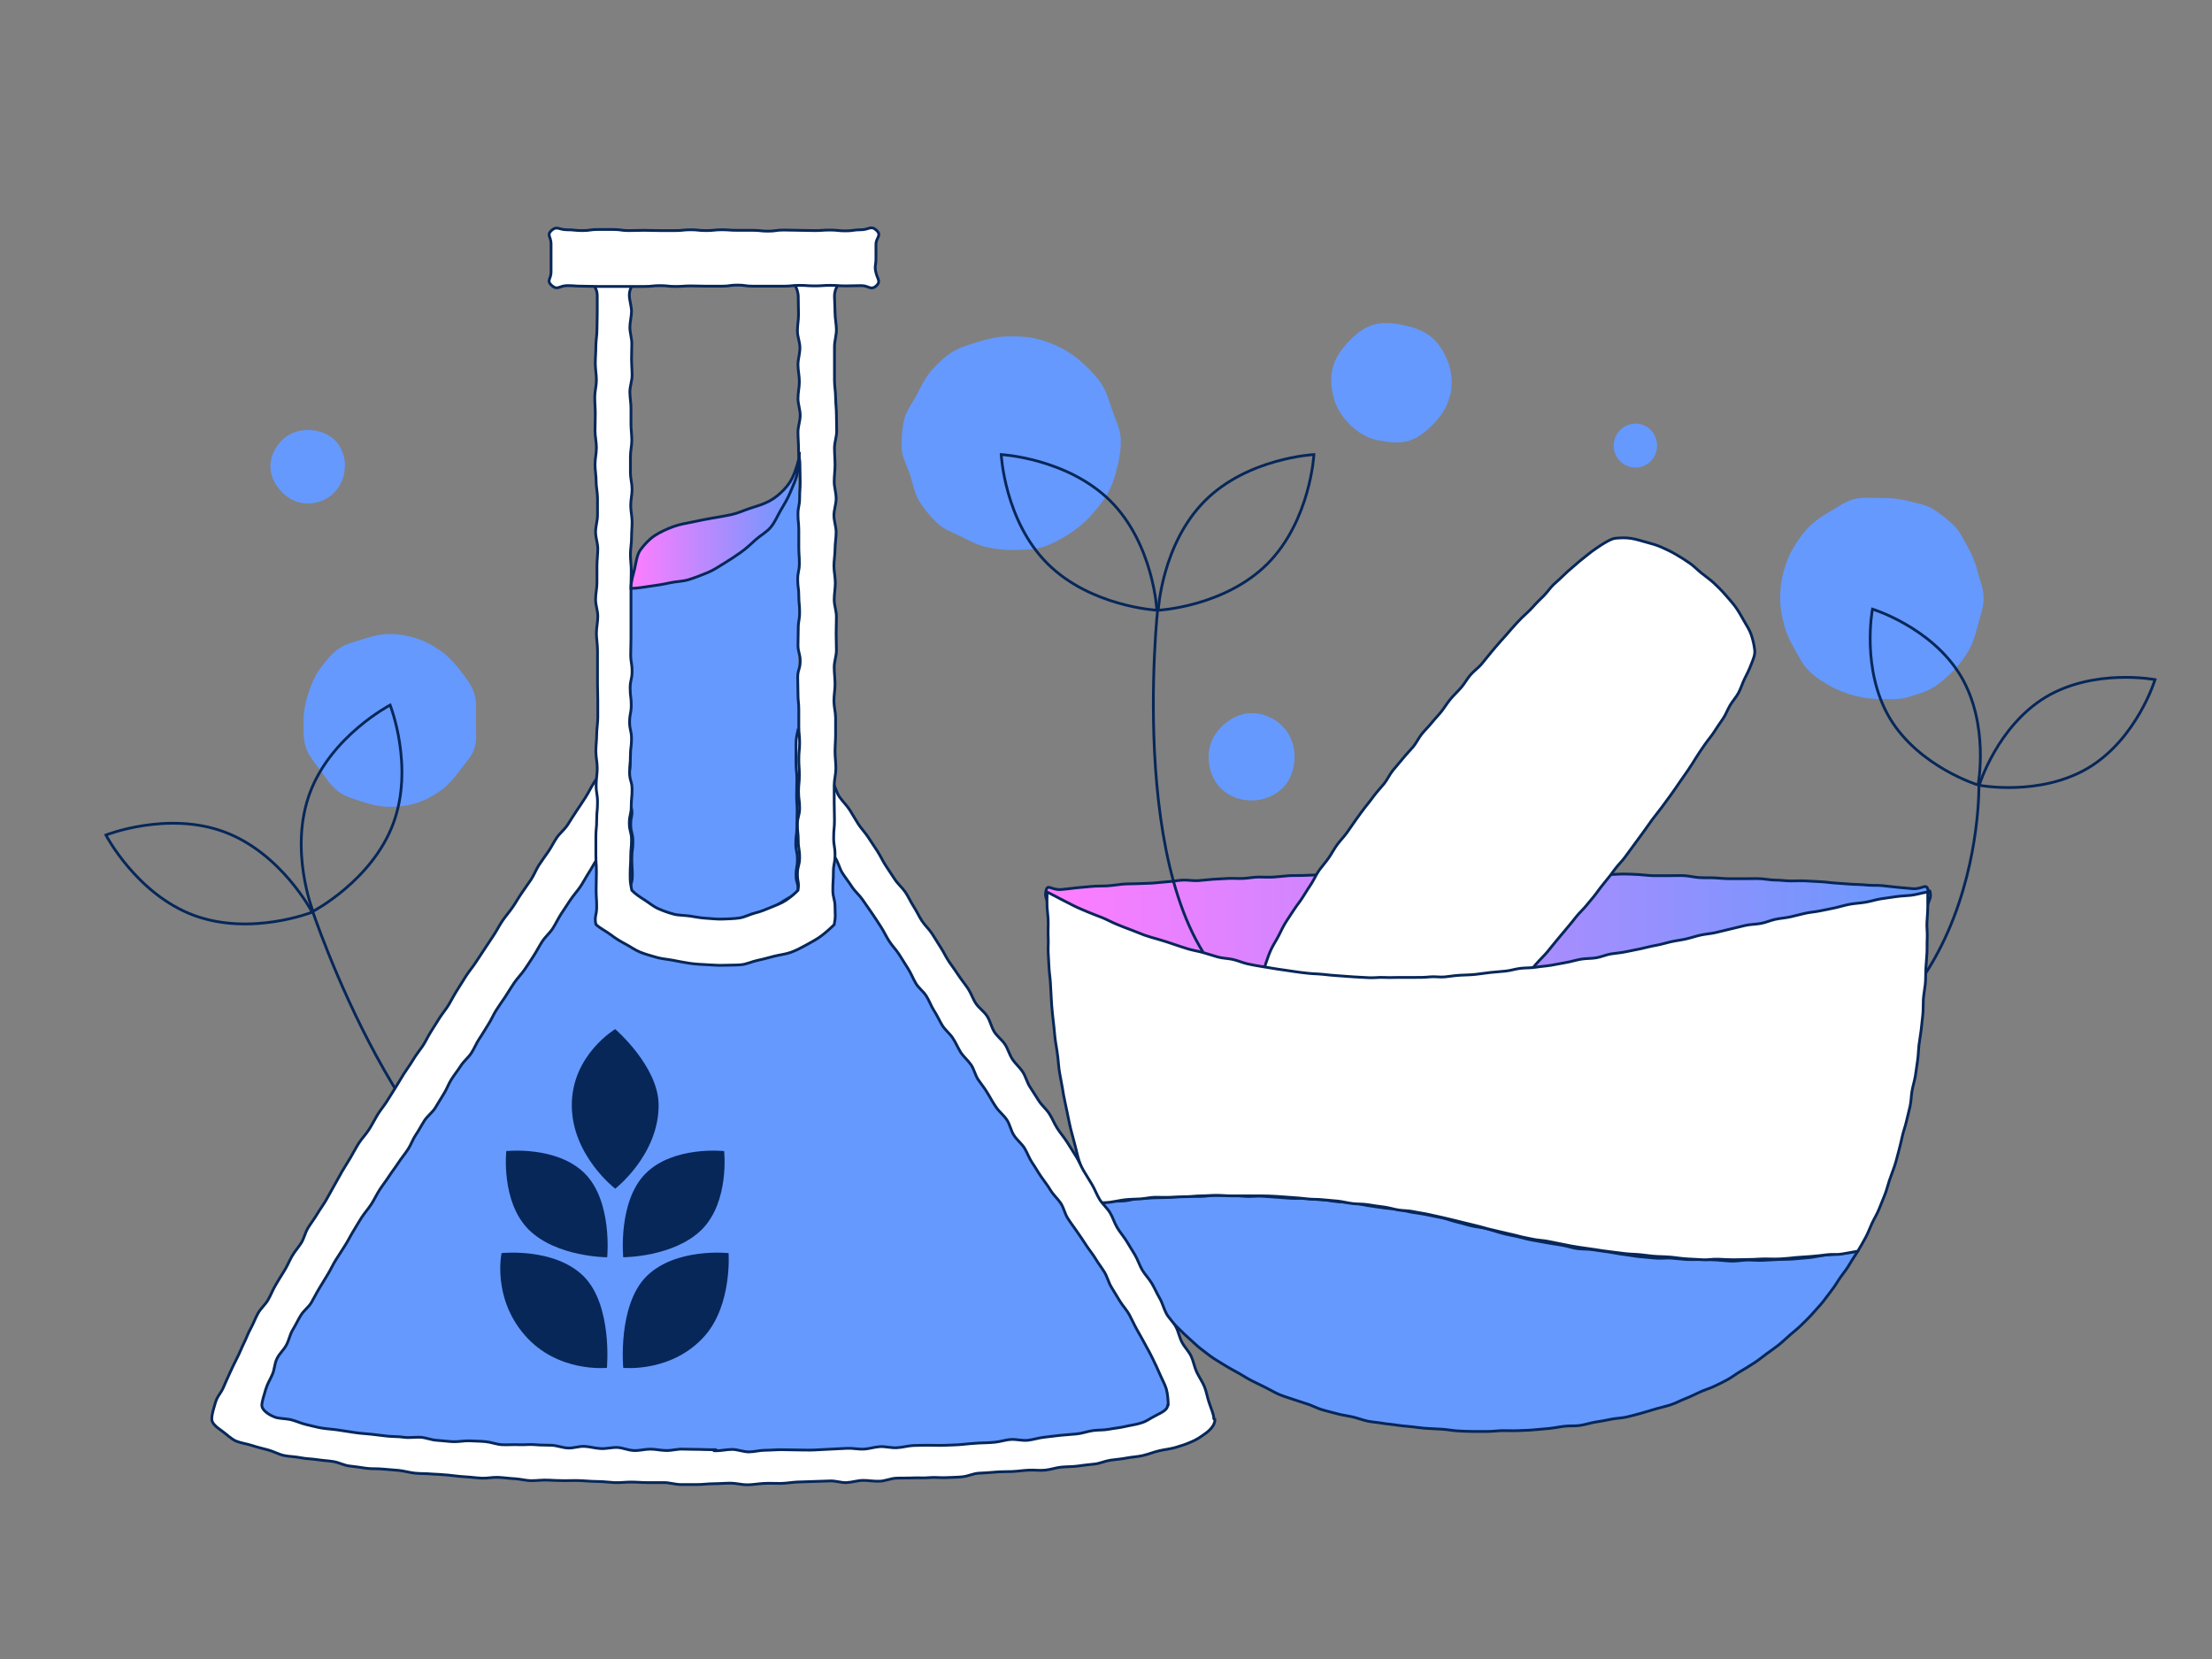 <svg viewBox="0 0 800 600" version="1.1" xmlns:xlink="http://www.w3.org/1999/xlink" xmlns="http://www.w3.org/2000/svg">
  <rect x="0" y="0" width="800" height="600" fill="#808080" stroke="none"/>
  <defs>
    <style>
      .cls-1 {
        fill: #072759;
      }

      .cls-2 {
        fill: url(#linear-gradient-2);
      }

      .cls-3, .cls-4, .cls-5 {
        fill: none;
        stroke: #072759;
      }

      .cls-3, .cls-5 {
        stroke-linejoin: round;
      }

      .cls-6 {
        fill: url(#linear-gradient);
      }

      .cls-7 {
        fill: #fff;
      }

      .cls-4 {
        stroke-miterlimit: 10;
      }

      .cls-8 {
        fill: #6599fd;
      }

      .cls-5 {
        stroke-linecap: round;
      }
    </style>
    <linearGradient gradientUnits="userSpaceOnUse" y2="346.6" x2="697.5" y1="346.6" x1="379" id="linear-gradient">
      <stop stop-color="#ff7dff" offset="0"></stop>
      <stop stop-color="#6599fd" offset="1"></stop>
    </linearGradient>
    <linearGradient xlink:href="#linear-gradient" y2="188.6" x2="288.9" y1="188.6" x1="228.1" id="linear-gradient-2"></linearGradient>
  </defs>
  
  <g>
    <g id="Layer_1">
      <path d="M404.1,168.6c-.7,3.4-1.8,6.8-3.4,9.7s-4,5.7-6.2,8.2-5,4.7-7.8,6.6c-2.9,1.8-5.9,3.5-9.1,4.6s-6.7,1.1-10.1,1.2-6.6-.2-10.1-.9-6.4-2.2-9.3-3.7-6.4-2.6-8.9-4.9-4.7-5-6.6-7.9c-1.8-2.9-2.4-6.3-3.4-9.6s-3-6.3-3.1-9.8.1-6.9.9-10.3,3.1-6.2,4.6-9.1,3-6.1,5.2-8.6,4.7-5,7.6-6.8c2.9-1.8,6.2-2.7,9.5-3.7s6.4-1.8,9.9-1.9,6.7-.1,10.1.6,6.6,1.9,9.6,3.4,5.8,3.5,8.3,5.8,4.9,4.8,6.7,7.6,2.7,6.2,3.8,9.4,2.8,6.4,3,9.8-.3,6.9-1.1,10.3Z" class="cls-8"></path>
      <path d="M524.4,142.9c-.8,3.9-2.9,7.1-5.4,9.8s-5.5,5.4-9.1,6.6-7.4.7-11.2,0-7.1-2.6-9.8-5.1-5-5.6-6.2-9.2c-1.1-3.5-1.7-7.3-.9-11.2.8-3.9,3-7.1,5.5-9.8s5.6-5.4,9.2-6.5,7.4-.7,11.2.1,7.5,2.1,10.3,4.6,4.8,6,6,9.6,1.3,7.4.5,11.3Z" class="cls-8"></path>
      <path d="M468.2,273.8c0,4.3-1.5,8.4-4.3,11.2s-6.9,4.5-11.2,4.5-8.5-1.6-11.3-4.5-4.3-7-4.3-11.3,1.8-8.1,4.7-10.9,6.6-4.9,10.9-4.9,8.3,1.9,11.1,4.7,4.4,6.8,4.4,11.1Z" class="cls-8"></path>
      <path d="M599.3,161.2c0,4.3-3.4,7.9-7.8,7.9s-7.9-3.6-7.9-7.9,3.5-8,7.9-8,7.8,3.6,7.8,8Z" class="cls-8"></path>
      <path d="M717.4,216.4c0,3.3-1.2,6.4-2,9.4s-1.6,6.3-3.2,9.1-3.5,5.5-5.8,7.7-4.7,4.6-7.5,6.2-6,2.5-9.1,3.4-6.3.6-9.6.6-6.4-.4-9.4-1.2-6.1-1.9-8.9-3.5-5.5-3.3-7.8-5.6-3.6-5.2-5.2-8-2.9-5.5-3.7-8.7-1.4-6.1-1.4-9.4.4-6.4,1.2-9.5,2-6.1,3.6-8.8,3.5-5.4,5.7-7.6c2.3-2.3,4.9-4,7.7-5.6s5.4-3.6,8.6-4.4,6.3-.4,9.6-.4,6.4.2,9.5,1,6.5,1.3,9.2,2.9,5.4,3.8,7.7,6,3.6,5.3,5.2,8.1,2.7,5.7,3.5,8.8c.8,3,2.1,6.1,2.1,9.4Z" class="cls-8"></path>
      <path d="M301.3,381.2c0,3.7-1.3,7.2-3.7,9.7s-6,3.9-9.7,3.9-7.2-1.6-9.6-4-3.8-5.9-3.8-9.6,1.5-7,4-9.5,5.8-4.1,9.5-4.1,7.1,1.6,9.5,4.1,3.9,5.8,3.9,9.5Z" class="cls-8"></path>
      <path d="M124.7,168.7c0,3.7-1.5,7.1-3.9,9.5-2.4,2.4-5.8,3.9-9.5,3.9s-6.9-1.6-9.3-4.1-4.2-5.6-4.2-9.3,1.7-7,4.1-9.4,5.7-3.8,9.4-3.8,7.2,1.2,9.7,3.6,3.8,6,3.8,9.7Z" class="cls-8"></path>
      <path d="M172.1,260.7c0,3.4.5,6.8-.5,9.9s-3.5,5.6-5.5,8.3-4,5.1-6.7,7-5.5,3.5-8.7,4.5c-3.1,1-6.3,1.4-9.7,1.4s-6.5-.7-9.5-1.7-6.4-1.8-9.1-3.8-4.4-4.8-6.4-7.5-4.2-5.2-5.3-8.3-.9-6.4-.9-9.8.6-6.6,1.6-9.6,2.2-6.3,4.1-8.9,4-5.4,6.7-7.4c2.6-1.9,6-2.7,9.2-3.7s6.2-1.8,9.6-1.8,6.6.6,9.7,1.6,6,2.6,8.7,4.5,4.9,4.3,6.9,6.9,4.2,5.3,5.2,8.4.6,6.5.6,9.9Z" class="cls-8"></path>
      <path d="M288.7,161.9v160.6c-13.8,13.8-46.9,13.9-60.8,0v-110.2c24.6,0,59.5-17.2,60.7-48.6,0,0,0,0,0,0h0c0-.1,0-.2,0-.4,0-.4,0-.9,0-1.4Z" class="cls-8"></path>
      <g>
        <path d="M697.3,321.9c-.6-2.7-2-.2-5.6-.5s-3.3-.3-5.5-.5-3.5-.4-5.5-.6-3.5,0-5.5-.2-3.6-.2-5.5-.3-3.6-.3-5.5-.4-3.6-.4-5.5-.5-3.6-.2-5.5-.3-3.6,0-5.5,0-3.6-.3-5.5-.3-3.6-.4-5.5-.5-3.6,0-5.5,0-3.6,0-5.5,0-3.6-.2-5.5-.3-3.6,0-5.5-.1-3.6-.6-5.5-.7-3.6,0-5.5,0-3.6,0-5.5,0-3.6-.3-5.5-.4-3.6-.2-5.5-.2-3.7.2-5.5.2-3.7.1-5.5,0-3.6-.4-5.5-.5-3.7.3-5.5.2-3.6-.2-5.5-.2-3.7-.3-5.5-.3-3.7.1-5.5.1-3.7.1-5.5.1-3.7,0-5.5,0-3.7,0-5.5,0-3.7,0-5.5,0-3.7,0-5.5,0-3.7.3-5.5.3-3.7,0-5.5,0-3.7-.2-5.5-.2-3.7.3-5.5.4-3.7,0-5.5,0-3.7,0-5.5.1-3.7-.2-5.5-.2-3.7.2-5.5.3-3.7.1-5.5.2-3.7,0-5.5.1-3.7.4-5.5.5-3.7,0-5.5,0-3.7.4-5.5.5-3.7-.1-5.5,0-3.7.2-5.5.3-3.7.4-5.5.5-3.7-.3-5.5-.2-3.7.5-5.5.6-3.7.4-5.5.5-3.7.1-5.5.2-3.7,0-5.5.2-3.7.5-5.5.6-3.8,0-5.5.2-3.8.3-5.5.5-3.9.5-5.4.6c-3.6.3-4.9-2.2-5.5.4s.5,2.7.7,5.5,0,2.8.3,5.5.3,2.7.5,5.5.5,2.7.7,5.5-.2,2.8,0,5.5.5,2.7.8,5.5,0,2.8.2,5.5.3,2.7.6,5.5.6,2.7.8,5.5-1.9,3.9.2,5.7,3,0,5.7,0,2.8,0,5.6,0,2.8,0,5.6,0,2.8-.3,5.6-.3,2.8,0,5.6,0,2.8,0,5.6,0,2.8.2,5.6.2,2.8-.1,5.6-.1,2.8.1,5.6.1,2.8-.1,5.6-.1,2.8,0,5.6,0,2.8.4,5.6.4,2.8-.4,5.6-.4,2.8.2,5.6.2,2.8-.3,5.6-.3,2.8.2,5.6.2,2.8.1,5.6.1,2.8,0,5.6,0,2.8,0,5.6,0,2.8-.2,5.6-.2,2.8,0,5.6,0,2.8,0,5.6,0,2.8,0,5.6,0,2.8.3,5.6.3,2.8,0,5.6,0,2.8-.2,5.6-.2,2.8,0,5.6,0,2.8.3,5.6.3,2.8,0,5.6,0,2.8-.3,5.6-.3,2.8.2,5.6.2,2.8-.2,5.6-.2,2.8,0,5.6,0,2.8.3,5.6.3,2.8-.4,5.6-.4,2.8.4,5.6.4,2.8-.2,5.6-.2,2.8.3,5.6.3,2.8-.3,5.6-.3,2.8.2,5.6.2,2.8-.1,5.6-.1,2.8,0,5.6,0,2.8,0,5.6,0,2.8,0,5.6,0,2.8,0,5.6,0,2.8-.3,5.6-.3,2.8,0,5.6,0,2.8.4,5.6.4,2.8,0,5.6,0,2.8,0,5.6,0,2.8-.1,5.6-.1,2.8,0,5.6,0,2.8,0,5.6,0,2.8.2,5.6.2,3.5,1.7,5.6-.1.3-2.8.6-5.5.5-2.7.8-5.5,0-2.8.4-5.5.4-2.7.8-5.5.6-2.7.9-5.5,0-2.8.3-5.6.6-2.7,1-5.5.4-2.7.7-5.5-.4-2.9.3-5.6,1.6-2.8,1-5.5Z" class="cls-6"></path>
        <path d="M697.3,321.9c-.6-2.7-2-.2-5.6-.5s-3.3-.3-5.5-.5-3.5-.4-5.5-.6-3.5,0-5.5-.2-3.6-.2-5.5-.3-3.6-.3-5.5-.4-3.6-.4-5.5-.5-3.6-.2-5.5-.3-3.6,0-5.5,0-3.6-.3-5.5-.3-3.6-.4-5.5-.5-3.6,0-5.5,0-3.6,0-5.5,0-3.6-.2-5.5-.3-3.6,0-5.5-.1-3.6-.6-5.5-.7-3.6,0-5.5,0-3.6,0-5.5,0-3.6-.3-5.5-.4-3.6-.2-5.5-.2-3.7.2-5.5.2-3.7.1-5.5,0-3.6-.4-5.5-.5-3.7.3-5.5.2-3.6-.2-5.5-.2-3.7-.3-5.5-.3-3.7.1-5.5.1-3.7.1-5.5.1-3.7,0-5.5,0-3.7,0-5.5,0-3.7,0-5.5,0-3.7,0-5.5,0-3.7.3-5.5.3-3.7,0-5.5,0-3.7-.2-5.5-.2-3.7.3-5.5.4-3.7,0-5.5,0-3.7,0-5.5.1-3.7-.2-5.5-.2-3.7.2-5.5.3-3.7.1-5.5.2-3.7,0-5.5.1-3.7.4-5.5.5-3.7,0-5.5,0-3.7.4-5.5.5-3.7-.1-5.5,0-3.7.2-5.5.3-3.7.4-5.5.5-3.7-.3-5.5-.2-3.7.5-5.5.6-3.7.4-5.5.5-3.7.1-5.5.2-3.7,0-5.5.2-3.7.5-5.5.6-3.8,0-5.5.2-3.8.3-5.5.5-3.9.5-5.4.6c-3.6.3-4.9-2.2-5.5.4s.5,2.7.7,5.5,0,2.8.3,5.5.3,2.7.5,5.5.5,2.7.7,5.5-.2,2.8,0,5.5.5,2.7.8,5.5,0,2.8.2,5.5.3,2.7.6,5.5.6,2.7.8,5.5-1.9,3.9.2,5.7,3,0,5.7,0,2.8,0,5.6,0,2.8,0,5.6,0,2.8-.3,5.6-.3,2.8,0,5.6,0,2.8,0,5.6,0,2.8.2,5.6.2,2.8-.1,5.6-.1,2.8.1,5.6.1,2.8-.1,5.6-.1,2.8,0,5.6,0,2.8.4,5.6.4,2.8-.4,5.6-.4,2.8.2,5.6.2,2.8-.3,5.6-.3,2.8.2,5.6.2,2.8.1,5.6.1,2.8,0,5.6,0,2.8,0,5.6,0,2.8-.2,5.6-.2,2.8,0,5.6,0,2.8,0,5.6,0,2.8,0,5.6,0,2.8.3,5.6.3,2.8,0,5.6,0,2.8-.2,5.6-.2,2.8,0,5.6,0,2.8.3,5.6.3,2.8,0,5.6,0,2.8-.3,5.6-.3,2.8.2,5.6.2,2.8-.2,5.6-.2,2.8,0,5.6,0,2.8.3,5.6.3,2.8-.4,5.6-.4,2.8.4,5.6.4,2.8-.2,5.6-.2,2.8.3,5.6.3,2.8-.3,5.6-.3,2.8.2,5.6.2,2.8-.1,5.6-.1,2.8,0,5.6,0,2.8,0,5.6,0,2.8,0,5.6,0,2.8,0,5.6,0,2.8-.3,5.6-.3,2.8,0,5.6,0,2.8.4,5.6.4,2.8,0,5.6,0,2.8,0,5.6,0,2.8-.1,5.6-.1,2.8,0,5.6,0,2.8,0,5.6,0,2.8.2,5.6.2,3.5,1.7,5.6-.1.3-2.8.6-5.5.5-2.7.8-5.5,0-2.8.4-5.5.4-2.7.8-5.5.6-2.7.9-5.5,0-2.8.3-5.6.6-2.7,1-5.5.4-2.7.7-5.5-.4-2.9.3-5.6,1.6-2.8,1-5.5Z" class="cls-3"></path>
      </g>
      <path d="M401.6,181.2c15.6,15.6,16.8,39.5,16.8,39.5,0,0-23.9-1.3-39.5-16.8s-16.8-39.5-16.8-39.5c0,0,23.9,1.3,39.5,16.8Z" class="cls-4"></path>
      <path d="M458.4,203.9c-15.6,15.6-39.5,16.8-39.5,16.8,0,0,1.3-23.9,16.8-39.5s39.5-16.8,39.5-16.8c0,0-1.3,23.9-16.8,39.5Z" class="cls-4"></path>
      <path d="M418.8,219.2s-12.3,109.6,29.7,140" class="cls-4"></path>
      <path d="M739.9,252.1c-17.6,10.6-24.1,31.9-24.1,31.9,0,0,21.9,4.2,39.5-6.3,17.6-10.6,24.1-31.9,24.1-31.9,0,0-21.9-4.2-39.5,6.3Z" class="cls-4"></path>
      <path d="M683.5,259.8c10.6,17.6,31.9,24.1,31.9,24.1,0,0,4.2-21.9-6.3-39.5-10.6-17.6-31.9-24.1-31.9-24.1,0,0-4.2,21.9,6.3,39.5Z" class="cls-4"></path>
      <path d="M715.7,283.5s2.6,105.8-97.4,110.2" class="cls-4"></path>
      <path d="M81.2,300.9c20.6,7.7,31.7,29,31.7,29,0,0-22.3,8.8-42.9,1.1-20.6-7.7-31.7-29-31.7-29,0,0,22.3-8.8,42.9-1.1Z" class="cls-4"></path>
      <path d="M142.2,297.9c-7.7,20.6-29,31.7-29,31.7,0,0-8.8-22.3-1.1-42.9,7.7-20.6,29-31.7,29-31.7,0,0,8.8,22.3,1.1,42.9Z" class="cls-4"></path>
      <path d="M112.6,328.2s34.3,104.8,85.1,115.1" class="cls-4"></path>
      <g>
        <path d="M672,452.3c-.9,1.6-2.1,3.2-3,4.8s-2.1,3.1-3.2,4.6-2,3.2-3.1,4.6-2.2,3-3.4,4.5-2.5,2.8-3.7,4.2-2.6,2.7-3.9,4-2.8,2.5-4.2,3.7-2.7,2.5-4.2,3.7-3,2.2-4.5,3.3-2.9,2.3-4.5,3.3-3.1,2-4.7,2.9-3.1,2.1-4.7,3-3.3,1.7-5,2.5-3.5,1.3-5.2,2.1-3.3,1.6-5.1,2.3-3.4,1.6-5.2,2.2-3.6,1-5.4,1.5-3.5,1.1-5.4,1.6-3.6,1-5.4,1.4-3.7.4-5.6.8-3.6.7-5.5,1-3.6.9-5.5,1.2-3.7.1-5.6.3-3.7.6-5.5.8-3.7.3-5.6.5-3.7.2-5.6.3-3.7,0-5.6,0-3.7.3-5.6.3-3.7,0-5.5,0-3.7-.1-5.5-.2-3.7-.5-5.5-.6-3.7-.2-5.5-.3-3.7-.4-5.5-.6-3.7-.3-5.5-.6-3.7-.4-5.4-.7-3.7-.4-5.4-.8-3.5-1.1-5.3-1.5-3.6-.6-5.4-1.1-3.6-.9-5.3-1.4-3.4-1.4-5.1-2-3.5-1.1-5.2-1.7-3.5-1.1-5.2-1.8-3.3-1.7-4.9-2.5-3.3-1.6-4.9-2.4-3.2-1.8-4.7-2.7-3.2-1.7-4.8-2.7-3.2-1.9-4.7-2.9-2.9-2.2-4.4-3.3-2.7-2.4-4.1-3.6-2.7-2.5-4-3.8-2.6-2.5-3.9-3.9-2.7-2.5-3.9-3.9-2.1-3-3.3-4.4-2.4-2.8-3.5-4.3-2.1-3-3.1-4.5-2-3-3-4.6-1.6-3.3-2.5-4.9-1.8-3.2-2.7-4.8-1.4-3.4-2.2-5-1.5-3.2-2.2-4.9c1.2-.2,2.9-.6,5.3-.8s3.4,0,5.5-.2,3.5-.8,5.4-.9,3.6-.1,5.5-.2,3.6,0,5.5-.2,3.6-.2,5.5-.3,3.6,0,5.5,0,3.6-.4,5.5-.4,3.6,0,5.5,0,3.6.3,5.5.4,3.6-.2,5.5-.1,3.6.3,5.5.4,3.6.3,5.5.4,3.7-.2,5.5,0,3.6.4,5.5.5,3.6.5,5.5.7,3.7.2,5.5.4,3.6.7,5.4,1,3.6.5,5.5.8,3.7.3,5.5.6,3.6.8,5.4,1.1,3.6.5,5.4.9,3.6.7,5.4,1.1,3.5,1.1,5.3,1.5,3.5,1,5.3,1.4,3.6.5,5.4,1c1.8.5,3.6,1.1,5.4,1.6s3.7.8,5.5,1.2,3.6,1,5.5,1.3,3.7.7,5.5,1,3.7.6,5.5.9,3.7,1,5.5,1.2,3.8.1,5.6.4,3.7.5,5.6.8,3.7.7,5.5.9,3.7.6,5.6.8,3.8.3,5.6.5,3.8-.1,5.6,0,3.8.4,5.6.5,3.8,0,5.6,0,3.8.1,5.6.2,3.8.4,5.6.4,3.8-.4,5.6-.4,3.8.2,5.6.1,3.8-.2,5.6-.3,3.8,0,5.6-.2,3.8-.3,5.6-.5,3.8-.7,5.6-.9,4-.3,5.6-.5c2.4-.3,4.4-.6,5.6-.9Z" class="cls-8"></path>
        <path d="M672,452.3c-.9,1.6-2.1,3.2-3,4.8s-2.1,3.1-3.2,4.6-2,3.2-3.1,4.6-2.2,3-3.4,4.5-2.5,2.8-3.7,4.2-2.6,2.7-3.9,4-2.8,2.5-4.2,3.7-2.7,2.5-4.2,3.7-3,2.2-4.5,3.3-2.9,2.3-4.5,3.3-3.1,2-4.7,2.9-3.1,2.1-4.7,3-3.3,1.7-5,2.5-3.5,1.3-5.2,2.1-3.3,1.6-5.1,2.3-3.4,1.6-5.2,2.2-3.6,1-5.4,1.5-3.5,1.1-5.4,1.6-3.6,1-5.4,1.4-3.7.4-5.6.8-3.6.7-5.5,1-3.6.9-5.5,1.2-3.7.1-5.6.3-3.7.6-5.5.8-3.7.3-5.6.5-3.7.2-5.6.3-3.7,0-5.6,0-3.7.3-5.6.3-3.7,0-5.5,0-3.7-.1-5.5-.2-3.7-.5-5.5-.6-3.7-.2-5.5-.3-3.7-.4-5.5-.6-3.7-.3-5.5-.6-3.7-.4-5.4-.7-3.7-.4-5.4-.8-3.5-1.1-5.3-1.5-3.6-.6-5.4-1.1-3.6-.9-5.3-1.4-3.4-1.4-5.1-2-3.5-1.1-5.2-1.7-3.5-1.1-5.2-1.8-3.3-1.7-4.9-2.5-3.3-1.6-4.9-2.4-3.2-1.8-4.7-2.7-3.2-1.7-4.8-2.7-3.2-1.9-4.7-2.9-2.9-2.2-4.4-3.3-2.7-2.4-4.1-3.6-2.7-2.5-4-3.8-2.6-2.5-3.9-3.9-2.7-2.5-3.9-3.9-2.1-3-3.3-4.4-2.4-2.8-3.5-4.3-2.1-3-3.1-4.5-2-3-3-4.6-1.6-3.3-2.5-4.9-1.8-3.2-2.7-4.8-1.4-3.4-2.2-5-1.5-3.2-2.2-4.9c1.2-.2,2.9-.6,5.3-.8s3.4,0,5.5-.2,3.5-.8,5.4-.9,3.6-.1,5.5-.2,3.6,0,5.5-.2,3.6-.2,5.5-.3,3.6,0,5.5,0,3.6-.4,5.5-.4,3.6,0,5.5,0,3.6.3,5.5.4,3.6-.2,5.5-.1,3.6.3,5.5.4,3.6.3,5.5.4,3.7-.2,5.5,0,3.6.4,5.5.5,3.6.5,5.5.7,3.7.2,5.5.4,3.6.7,5.4,1,3.6.5,5.5.8,3.7.3,5.5.6,3.6.8,5.4,1.1,3.6.5,5.4.9,3.6.7,5.4,1.1,3.5,1.1,5.3,1.5,3.5,1,5.3,1.4,3.6.5,5.4,1c1.8.5,3.6,1.1,5.4,1.6s3.7.8,5.5,1.2,3.6,1,5.5,1.3,3.7.7,5.5,1,3.7.6,5.5.9,3.7,1,5.5,1.2,3.8.1,5.6.4,3.7.5,5.6.8,3.7.7,5.5.9,3.7.6,5.6.8,3.8.3,5.6.5,3.8-.1,5.6,0,3.8.4,5.6.5,3.8,0,5.6,0,3.8.1,5.6.2,3.8.4,5.6.4,3.8-.4,5.6-.4,3.8.2,5.6.1,3.8-.2,5.6-.3,3.8,0,5.6-.2,3.8-.3,5.6-.5,3.8-.7,5.6-.9,4-.3,5.6-.5c2.4-.3,4.4-.6,5.6-.9Z" class="cls-5"></path>
      </g>
      <g>
        <path d="M507.2,393.9c-1.7.2-3.5.6-5.3.4s-3.4-.9-5.2-1.3-3.3-1-5-1.7-3.2-1.4-4.8-2.2-3.1-1.6-4.6-2.6-3.1-1.8-4.5-2.9-2.7-2.3-4.1-3.4-2.9-2.1-4.2-3.4-2.5-2.6-3.6-4-2.2-2.9-3.2-4.3-1.9-3.1-2.6-4.6-1.7-3.2-2.3-4.8-.5-3.6-.7-5.3-.1-3.1.7-5.4,1.1-3.3,2-5.2,1.8-3.1,2.7-4.9,1.6-3.3,2.6-4.9,2-3,3.1-4.7,2.2-2.9,3.2-4.6,2-3.1,3-4.7,1.7-3.3,2.8-4.8,2.3-2.8,3.4-4.4,1.9-3.2,3-4.7,2.4-2.8,3.5-4.3,2.1-3.1,3.2-4.6,2.1-3,3.3-4.5,2.3-2.9,3.4-4.4,2.4-2.8,3.6-4.3,1.9-3.2,3.1-4.7,2.4-2.8,3.6-4.3,2.5-2.8,3.7-4.2,2-3.2,3.1-4.6,2.5-2.7,3.7-4.2,2.5-2.8,3.6-4.2,2.1-3.1,3.3-4.5,2.6-2.7,3.8-4.1,2.1-3.1,3.3-4.5,2.8-2.5,4-3.9,2.3-2.9,3.5-4.3,2.4-2.9,3.6-4.2,2.5-2.8,3.7-4.2,2.5-2.8,3.8-4.1,2.8-2.5,4-3.9,2.6-2.7,3.9-4,2.4-3,3.7-4.2,2.8-2.5,4.1-3.8,2.9-2.5,4.2-3.7,3-2.4,4.3-3.5,3.2-2.3,4.5-3.2c2.1-1.3,3.7-2.2,4.9-2.4,1.8-.2,3.8-.3,5.8,0s3.7.9,5.6,1.4,3.7,1,5.5,1.8,3.5,1.6,5.2,2.6,3.3,2,4.9,3.1,2.9,2.5,4.4,3.7,3.1,2.3,4.5,3.6,2.8,2.7,4,4.1,2.6,2.9,3.7,4.4,2.1,3.3,3,4.9,2.1,3.4,2.7,5.1,1.1,3.8,1.3,5.6-.4,3.1-1.3,5.4-1.4,3.2-2.3,5-1.3,3.4-2.2,5.1-2.1,2.9-3.1,4.6-1.5,3.3-2.6,4.9-2.1,3-3.1,4.6-2.2,2.9-3.3,4.5-2.1,3-3.1,4.6-1.9,3.1-3,4.7-2.1,3-3.2,4.6-2.1,3.1-3.2,4.6-2.2,3-3.3,4.5-2.3,2.9-3.4,4.4-2.1,3-3.2,4.5-2.2,3-3.3,4.5-2.2,3-3.3,4.5-2.5,2.8-3.6,4.3-2.2,3-3.4,4.4-2.3,2.9-3.4,4.4-2.4,2.9-3.5,4.3-2.6,2.7-3.7,4.1-2.3,2.9-3.5,4.3-2.4,2.9-3.6,4.3-2.3,2.9-3.5,4.3-2.6,2.7-3.8,4.1-2.4,2.8-3.7,4.2-2.1,3.1-3.3,4.5-2.5,2.8-3.7,4.1-2.8,2.5-4.1,3.8-2.5,2.8-3.8,4.1-2.4,2.9-3.7,4.2-2.8,2.5-4.1,3.8-2.5,2.9-3.8,4.1-3,2.4-4.3,3.5-2.8,2.7-4.1,3.8-3.1,2.4-4.5,3.3c-2.1,1.3-3.9,1.7-5.2,1.9Z" class="cls-7"></path>
        <path d="M507.2,393.9c-1.7.2-3.5.6-5.3.4s-3.4-.9-5.2-1.3-3.3-1-5-1.7-3.2-1.4-4.8-2.2-3.1-1.6-4.6-2.6-3.1-1.8-4.5-2.9-2.7-2.3-4.1-3.4-2.9-2.1-4.2-3.4-2.5-2.6-3.6-4-2.2-2.9-3.2-4.3-1.9-3.1-2.6-4.6-1.7-3.2-2.3-4.8-.5-3.6-.7-5.3-.1-3.1.7-5.4,1.1-3.3,2-5.2,1.8-3.1,2.7-4.9,1.6-3.3,2.6-4.9,2-3,3.1-4.7,2.2-2.9,3.2-4.6,2-3.1,3-4.7,1.7-3.3,2.8-4.8,2.3-2.8,3.4-4.4,1.9-3.2,3-4.7,2.4-2.8,3.5-4.3,2.1-3.1,3.2-4.6,2.1-3,3.3-4.5,2.3-2.9,3.4-4.4,2.4-2.8,3.6-4.3,1.9-3.2,3.1-4.7,2.4-2.8,3.6-4.3,2.5-2.8,3.7-4.2,2-3.2,3.1-4.6,2.5-2.7,3.7-4.2,2.5-2.8,3.6-4.2,2.1-3.1,3.3-4.5,2.6-2.7,3.8-4.1,2.1-3.1,3.3-4.5,2.8-2.5,4-3.9,2.3-2.9,3.5-4.3,2.4-2.9,3.6-4.2,2.5-2.8,3.7-4.2,2.5-2.8,3.8-4.1,2.8-2.5,4-3.9,2.6-2.7,3.9-4,2.4-3,3.7-4.2,2.8-2.5,4.1-3.8,2.9-2.5,4.2-3.7,3-2.4,4.3-3.5,3.2-2.3,4.5-3.2c2.1-1.3,3.7-2.2,4.9-2.4,1.8-.2,3.8-.3,5.8,0s3.7.9,5.6,1.4,3.7,1,5.5,1.8,3.5,1.6,5.2,2.6,3.3,2,4.9,3.1,2.9,2.5,4.4,3.7,3.1,2.3,4.5,3.6,2.8,2.7,4,4.1,2.6,2.9,3.7,4.4,2.1,3.3,3,4.9,2.1,3.4,2.7,5.1,1.1,3.8,1.3,5.6-.4,3.1-1.3,5.4-1.4,3.2-2.3,5-1.3,3.4-2.2,5.1-2.1,2.9-3.1,4.6-1.5,3.3-2.6,4.9-2.1,3-3.1,4.6-2.2,2.9-3.3,4.5-2.1,3-3.1,4.6-1.9,3.1-3,4.7-2.1,3-3.2,4.6-2.1,3.1-3.2,4.6-2.2,3-3.3,4.5-2.3,2.9-3.4,4.4-2.1,3-3.2,4.5-2.2,3-3.3,4.5-2.2,3-3.3,4.5-2.5,2.8-3.6,4.3-2.2,3-3.4,4.4-2.3,2.9-3.4,4.4-2.4,2.9-3.5,4.3-2.6,2.7-3.7,4.1-2.3,2.9-3.5,4.3-2.4,2.9-3.6,4.3-2.3,2.9-3.5,4.3-2.6,2.7-3.8,4.1-2.4,2.8-3.7,4.2-2.1,3.1-3.3,4.5-2.5,2.8-3.7,4.1-2.8,2.5-4.1,3.8-2.5,2.8-3.8,4.1-2.4,2.9-3.7,4.2-2.8,2.5-4.1,3.8-2.5,2.9-3.8,4.1-3,2.4-4.3,3.5-2.8,2.7-4.1,3.8-3.1,2.4-4.5,3.3c-2.1,1.3-3.9,1.7-5.2,1.9Z" class="cls-4"></path>
      </g>
      <g>
        <path d="M697.2,322.4c0,1.8,0,3.8,0,5.6s-.2,3.7-.3,5.6.2,3.7.1,5.6,0,3.7-.1,5.6-.3,3.7-.4,5.6,0,3.7-.2,5.6-.6,3.7-.7,5.5,0,3.7-.2,5.6-.4,3.7-.6,5.5-.6,3.7-.8,5.5-.2,3.7-.5,5.6-.5,3.7-.8,5.5-.9,3.6-1.2,5.4-.3,3.7-.7,5.5-.9,3.6-1.3,5.4-1.1,3.6-1.5,5.4-.8,3.6-1.3,5.4-.9,3.6-1.5,5.4-1.3,3.5-1.9,5.3-1,3.6-1.7,5.3-1.4,3.5-2.1,5.2-1.7,3.3-2.5,5-1.4,3.5-2.3,5.1-1.8,3.3-2.8,4.9c-1.2.2-3.1.6-5.6,1s-3.5,0-5.6.3-3.6.4-5.6.6-3.6.2-5.6.4-3.6.4-5.6.5-3.7,0-5.6,0-3.7.2-5.6.2-3.7.1-5.6.1-3.7-.1-5.6-.2-3.7.3-5.6.2-3.7-.2-5.6-.3-3.7-.4-5.6-.6-3.7-.2-5.6-.3-3.7-.4-5.6-.6-3.7-.2-5.6-.4-3.7-.5-5.6-.7-3.7-.5-5.6-.8-3.7-.5-5.6-.8-3.7-.6-5.5-1-3.7-.7-5.5-1.1-3.7-.4-5.6-.8-3.7-.7-5.5-1.2-3.6-.8-5.5-1.3-3.6-.8-5.5-1.3c-1.8-.5-3.5-1-5.3-1.4s-3.6-.9-5.3-1.3-3.6-.9-5.4-1.3-3.6-.8-5.4-1.2-3.6-.6-5.4-1-3.7-.3-5.5-.6-3.6-.9-5.4-1.1-3.6-.5-5.5-.8-3.7-.2-5.5-.4-3.6-.7-5.4-.9-3.7-.3-5.5-.5-3.7-.1-5.5-.3-3.7-.4-5.5-.5-3.7-.3-5.5-.4-3.7-.2-5.5-.2-3.7,0-5.5,0-3.7,0-5.5,0-3.7-.2-5.5-.2-3.7.2-5.5.2-3.7.3-5.5.3-3.7.1-5.5.2-3.8,0-5.5,0-3.8.5-5.5.6-3.8.1-5.5.3-3.9.7-5.4.9c-2.4.3-4.2.1-5.4.3-.7-1.7-1.3-3.3-2-5s-1.5-3.3-2.1-5-1.1-3.5-1.7-5.2-.9-3.5-1.4-5.3-.9-3.5-1.4-5.3-.8-3.5-1.2-5.3-.7-3.6-1.1-5.3-.7-3.6-1-5.4-.7-3.6-1-5.4-.4-3.6-.6-5.4-.5-3.6-.8-5.4-.4-3.6-.6-5.4-.4-3.6-.6-5.4-.3-3.6-.4-5.4-.2-3.6-.3-5.4-.4-3.6-.5-5.4-.2-3.6-.3-5.5.1-3.6,0-5.5,0-3.6,0-5.5-.3-3.6-.4-5.4,0-3.8,0-5.6c1.7.8,3.4,1.8,5,2.6s3.3,1.7,4.9,2.5,3.4,1.5,5,2.2,3.4,1.3,5.1,2,3.3,1.6,5,2.3,3.4,1.4,5.1,2,3.4,1.4,5.1,2,3.5,1.1,5.3,1.6,3.5,1.1,5.3,1.7,3.5,1.2,5.2,1.7,3.6.8,5.4,1.3,3.5,1.1,5.3,1.6,3.7.5,5.5.9,3.5,1.2,5.3,1.6,3.6.7,5.4,1,3.6.6,5.5.9,3.7.5,5.5.8,3.7.5,5.5.7,3.7.2,5.5.4,3.7.4,5.5.5,3.7.3,5.5.4,3.7.2,5.5.3,3.7-.2,5.5-.1,3.7,0,5.5,0,3.7,0,5.5,0,3.7,0,5.5-.2,3.7.2,5.5,0,3.7-.5,5.5-.6,3.7-.1,5.5-.3,3.7-.5,5.5-.7,3.7-.3,5.5-.5,3.6-.8,5.4-1,3.7-.1,5.5-.4,3.7-.4,5.5-.7,3.6-.7,5.4-1,3.6-.9,5.4-1.2,3.7-.2,5.5-.5,3.5-1.1,5.3-1.4,3.7-.4,5.5-.8,3.6-.7,5.4-1.1,3.6-.9,5.4-1.2,3.6-.9,5.4-1.3,3.6-.6,5.4-1,3.5-1,5.3-1.4,3.6-.5,5.4-.9,3.6-.9,5.4-1.3,3.6-.9,5.4-1.3,3.7-.4,5.5-.7,3.5-1.1,5.3-1.5,3.7-.5,5.5-.9,3.6-.9,5.4-1.3,3.6-.5,5.5-.9,3.6-.7,5.4-1.1,3.6-1,5.4-1.3,3.7-.4,5.5-.7,3.6-.9,5.4-1.2,3.6-.5,5.5-.8,3.7-.3,5.5-.5,3.7-.8,5.5-1.1Z" class="cls-7"></path>
        <path d="M697.2,322.4c0,1.8,0,3.8,0,5.6s-.2,3.7-.3,5.6.2,3.7.1,5.6,0,3.7-.1,5.6-.3,3.7-.4,5.6,0,3.7-.2,5.6-.6,3.7-.7,5.5,0,3.7-.2,5.6-.4,3.7-.6,5.5-.6,3.7-.8,5.5-.2,3.7-.5,5.6-.5,3.7-.8,5.5-.9,3.6-1.2,5.4-.3,3.7-.7,5.5-.9,3.6-1.3,5.4-1.1,3.6-1.5,5.4-.8,3.6-1.3,5.4-.9,3.6-1.5,5.4-1.3,3.5-1.9,5.3-1,3.6-1.7,5.3-1.4,3.5-2.1,5.2-1.7,3.3-2.5,5-1.4,3.5-2.3,5.1-1.8,3.3-2.8,4.9c-1.2.2-3.1.6-5.6,1s-3.5,0-5.6.3-3.6.4-5.6.6-3.6.2-5.6.4-3.6.4-5.6.5-3.7,0-5.6,0-3.7.2-5.6.2-3.7.1-5.6.1-3.7-.1-5.6-.2-3.7.3-5.6.2-3.7-.2-5.6-.3-3.7-.4-5.6-.6-3.7-.2-5.6-.3-3.7-.4-5.6-.6-3.7-.2-5.6-.4-3.7-.5-5.6-.7-3.7-.5-5.6-.8-3.7-.5-5.6-.8-3.7-.6-5.5-1-3.7-.7-5.5-1.1-3.7-.4-5.6-.8-3.7-.7-5.5-1.2-3.6-.8-5.5-1.3-3.6-.8-5.5-1.3c-1.8-.5-3.5-1-5.3-1.4s-3.6-.9-5.3-1.3-3.6-.9-5.4-1.3-3.6-.8-5.4-1.2-3.6-.6-5.4-1-3.7-.3-5.5-.6-3.6-.9-5.4-1.1-3.6-.5-5.5-.8-3.7-.2-5.5-.4-3.6-.7-5.4-.9-3.7-.3-5.5-.5-3.7-.1-5.5-.3-3.7-.4-5.5-.5-3.7-.3-5.5-.4-3.7-.2-5.5-.2-3.7,0-5.5,0-3.7,0-5.5,0-3.7-.2-5.5-.2-3.7.2-5.5.2-3.7.3-5.5.3-3.7.1-5.5.2-3.8,0-5.5,0-3.8.5-5.5.6-3.8.1-5.5.3-3.9.7-5.4.9c-2.4.3-4.2.1-5.4.3-.7-1.7-1.3-3.3-2-5s-1.5-3.3-2.1-5-1.1-3.5-1.7-5.2-.9-3.5-1.4-5.3-.9-3.5-1.4-5.3-.8-3.5-1.2-5.3-.7-3.6-1.1-5.3-.7-3.6-1-5.4-.7-3.6-1-5.4-.4-3.6-.6-5.4-.5-3.6-.8-5.4-.4-3.6-.6-5.4-.4-3.6-.6-5.4-.3-3.6-.4-5.4-.2-3.6-.3-5.4-.4-3.6-.5-5.4-.2-3.6-.3-5.5.1-3.6,0-5.5,0-3.6,0-5.5-.3-3.6-.4-5.4,0-3.8,0-5.6c1.7.8,3.4,1.8,5,2.6s3.3,1.7,4.9,2.5,3.4,1.5,5,2.2,3.4,1.3,5.1,2,3.3,1.6,5,2.3,3.4,1.4,5.1,2,3.4,1.4,5.1,2,3.5,1.1,5.3,1.6,3.5,1.1,5.3,1.7,3.5,1.2,5.2,1.7,3.6.8,5.4,1.3,3.5,1.1,5.3,1.6,3.7.5,5.5.9,3.5,1.2,5.3,1.6,3.6.7,5.4,1,3.6.6,5.5.9,3.7.5,5.5.8,3.7.5,5.5.7,3.7.2,5.5.4,3.7.4,5.5.5,3.7.3,5.5.4,3.7.2,5.5.3,3.7-.2,5.5-.1,3.7,0,5.5,0,3.7,0,5.5,0,3.7,0,5.5-.2,3.7.2,5.5,0,3.7-.5,5.5-.6,3.7-.1,5.5-.3,3.7-.5,5.5-.7,3.7-.3,5.5-.5,3.6-.8,5.4-1,3.7-.1,5.5-.4,3.7-.4,5.5-.7,3.6-.7,5.4-1,3.6-.9,5.4-1.2,3.7-.2,5.5-.5,3.5-1.1,5.3-1.4,3.7-.4,5.5-.8,3.6-.7,5.4-1.1,3.6-.9,5.4-1.2,3.6-.9,5.4-1.3,3.6-.6,5.4-1,3.5-1,5.3-1.4,3.6-.5,5.4-.9,3.6-.9,5.4-1.3,3.6-.9,5.4-1.3,3.7-.4,5.5-.7,3.5-1.1,5.3-1.5,3.7-.5,5.5-.9,3.6-.9,5.4-1.3,3.6-.5,5.5-.9,3.6-.7,5.4-1.1,3.6-1,5.4-1.3,3.7-.4,5.5-.7,3.6-.9,5.4-1.2,3.6-.5,5.5-.8,3.7-.3,5.5-.5,3.7-.8,5.5-1.1Z" class="cls-3"></path>
      </g>
      <g>
        <path d="M439.4,513.4c0,1.7-1.3,3.5-3.4,5s-3.1,2.2-5.2,3.1-3.6,1.4-5.7,2-3.8.7-5.9,1.2-3.7,1.2-5.8,1.7-3.9.5-5.9.9-3.9.5-5.9.8-3.8,1.2-5.8,1.4-3.9.4-5.9.7-3.9.2-6,.4-3.9.9-5.9,1.1-4-.1-6,0-3.9.4-6,.5-4,0-6,.2-4,.3-6,.4-3.9,1.1-5.9,1.3-4,.2-6,.3-4-.2-6,0-4,0-6,.1-4,0-6,.1-3.9,1-5.9,1.1-4-.3-6-.3-4,.7-6,.8-4-.7-6-.6-4,.1-6,.2-4,.1-6,.2-4,.5-6,.5-4-.1-6,0-4,.5-6,.5-4-.6-6-.6-4,.2-6,.2-4,.3-6,.3-4,0-6,0-4-.7-6-.7-4,0-6,0-4-.2-6-.2-4,.3-6,.2-4-.4-6-.4-4-.2-6-.3-4,0-6,0-4-.1-6-.2-4,.2-6,.2-4-.6-6-.7-4-.4-6-.5-4,.4-6,.3-4-.4-6-.5-4-.4-6-.6-4-.3-6-.4c-2-.2-4-.1-6-.3s-4-.8-5.9-1-4-.3-6-.5-4,0-6-.3-4-.6-5.9-.8-3.9-1.3-5.8-1.6-4-.4-5.9-.7-4.1-.3-6-.7-4.1-.4-6-.8-3.8-1.5-5.7-2-4-1-5.8-1.6-4.1-.9-5.8-1.6-3.5-2.5-4.9-3.5c-2.1-1.5-3.9-2.8-3.9-4.5s.6-3.5,1.3-5.9,1.9-3.3,2.8-5.3,1.5-3.5,2.4-5.4c.8-1.7,1.6-3.5,2.6-5.4s1.6-3.6,2.5-5.4,1.5-3.6,2.5-5.4,1.6-3.6,2.6-5.4,2.6-3.1,3.6-4.8,1.7-3.6,2.7-5.3,2-3.4,3.1-5.1,1.8-3.5,2.8-5.3,2.3-3.2,3.4-4.9,1.4-3.7,2.5-5.5,2.3-3.3,3.3-5,2.2-3.3,3.2-5,1.9-3.5,2.9-5.2,1.9-3.5,2.9-5.2,2.1-3.4,3.1-5.1,1.9-3.5,3-5.2,2.5-3.1,3.6-4.8,2-3.5,3-5.2,2.3-3.2,3.4-4.9,2.1-3.4,3.2-5.1,2-3.4,3.1-5.1,2.3-3.3,3.3-5,2.3-3.3,3.4-4.9,1.9-3.5,3-5.2,2.1-3.4,3.2-5.1,2.4-3.2,3.4-4.9,1.9-3.5,3-5.2,2.1-3.4,3.2-5.1,2.4-3.2,3.5-4.9,2.2-3.3,3.3-5,2.2-3.3,3.3-5,2-3.5,3.1-5.1,2.5-3.2,3.6-4.8,2.1-3.4,3.2-5,2.3-3.3,3.4-4.9,1.8-3.6,2.9-5.3,2.3-3.3,3.4-4.9,2-3.5,3.1-5.1,2.8-2.9,3.9-4.6,2.1-3.4,3.2-5,2.2-3.3,3.3-5,1.9-3.5,3-5.2c1.1-1.6,2.1-3.1,3.1-4.6s2.4-2.9,3.5-4.4,1.8-3.3,2.9-4.8,2.2-3.1,3.2-4.6c.7,2.8-.3,2.9-.3,5.8s.7,2.9.7,5.8-.7,2.9-.7,5.8.5,2.9.5,5.8-.1,2.9-.1,5.8-.3,2.9-.3,5.8.5,2.9.5,5.8-.4,2.9-.4,5.8.2,2.9.2,5.8-.8,3-.2,5.8c1.4,1.4,3.3,2.3,5,3.4s3.4,1.9,5.2,2.7,3.7,1.3,5.6,1.8,3.6,1.9,5.6,2.2,4-.3,6-.2,4,.2,5.9,0,4.1.4,6,0,3.8-1.6,5.7-2.1,3.9-.9,5.7-1.7,3.6-1.8,5.2-2.9,3.9-2,5.2-3.4c.5-2.8-.6-3-.6-5.9s.5-2.9.5-5.8-.6-2.9-.6-5.8.4-2.9.4-5.8.1-2.9.1-5.8-.2-2.9-.2-5.8.1-2.9.1-5.8-.3-2.9-.3-5.8,0-2.9,0-5.8,0-2.9.6-5.7c1,1.5,1.5,3.2,2.5,4.7s2,3.1,3.1,4.7,2.1,3,3.2,4.6,2.6,2.7,3.7,4.3c1.1,1.6,1.5,3.8,2.6,5.4s2.6,3,3.7,4.7,2,3.4,3.1,5.1,2.5,3.1,3.6,4.8,2.2,3.3,3.3,5,1.9,3.5,3,5.2,2.2,3.3,3.3,5,2.7,3,3.8,4.6,1.9,3.5,3,5.2,1.9,3.5,3,5.2,2.6,3,3.7,4.7,2.1,3.4,3.2,5.1,1.9,3.5,3,5.1,2.3,3.2,3.4,4.9,2.4,3.2,3.5,4.9,1.7,3.7,2.8,5.3,2.9,2.8,4,4.5,1.5,3.8,2.5,5.5,2.8,3,3.9,4.6,1.6,3.7,2.7,5.4,2.7,3,3.8,4.7,1.5,3.7,2.6,5.4,2.2,3.4,3.2,5,2.7,3,3.8,4.7,1.8,3.6,2.9,5.3,2.4,3.2,3.5,4.9,2.1,3.4,3.2,5.1,1.8,3.6,2.8,5.3,2.1,3.4,3.1,5.1,1.7,3.7,2.7,5.3,2.7,3.1,3.7,4.7,1.6,3.7,2.6,5.4,2.4,3.3,3.4,4.9,2.1,3.4,3.1,5.1,1.6,3.7,2.6,5.4,2.5,3.2,3.5,4.9,1.8,3.6,2.8,5.3,1.5,3.8,2.4,5.5,2.6,3.2,3.5,4.9,1.3,3.9,2.2,5.6,2.5,3.3,3.3,5,1.2,4,2,5.7,2.1,3.6,2.8,5.3,1.1,4.1,1.7,5.8c.8,2.4,1.7,4.3,1.7,5.8Z" class="cls-7"></path>
        <path d="M439.4,513.4c0,1.7-1.3,3.5-3.4,5s-3.1,2.2-5.2,3.1-3.6,1.4-5.7,2-3.8.7-5.9,1.2-3.7,1.2-5.8,1.7-3.9.5-5.9.9-3.9.5-5.9.8-3.8,1.2-5.8,1.4-3.9.4-5.9.7-3.9.2-6,.4-3.9.9-5.9,1.1-4-.1-6,0-3.9.4-6,.5-4,0-6,.2-4,.3-6,.4-3.9,1.1-5.9,1.3-4,.2-6,.3-4-.2-6,0-4,0-6,.1-4,0-6,.1-3.9,1-5.9,1.1-4-.3-6-.3-4,.7-6,.8-4-.7-6-.6-4,.1-6,.2-4,.1-6,.2-4,.5-6,.5-4-.1-6,0-4,.5-6,.5-4-.6-6-.6-4,.2-6,.2-4,.3-6,.3-4,0-6,0-4-.7-6-.7-4,0-6,0-4-.2-6-.2-4,.3-6,.2-4-.4-6-.4-4-.2-6-.3-4,0-6,0-4-.1-6-.2-4,.2-6,.2-4-.6-6-.7-4-.4-6-.5-4,.4-6,.3-4-.4-6-.5-4-.4-6-.6-4-.3-6-.4c-2-.2-4-.1-6-.3s-4-.8-5.9-1-4-.3-6-.5-4,0-6-.3-4-.6-5.9-.8-3.9-1.3-5.8-1.6-4-.4-5.9-.7-4.1-.3-6-.7-4.1-.4-6-.8-3.8-1.5-5.7-2-4-1-5.8-1.6-4.1-.9-5.8-1.6-3.5-2.5-4.9-3.5c-2.1-1.5-3.9-2.8-3.9-4.5s.6-3.5,1.3-5.9,1.9-3.3,2.8-5.3,1.5-3.5,2.4-5.4c.8-1.7,1.6-3.5,2.6-5.4s1.6-3.6,2.5-5.4,1.5-3.6,2.5-5.4,1.6-3.6,2.6-5.4,2.6-3.1,3.6-4.8,1.7-3.6,2.7-5.3,2-3.4,3.1-5.1,1.8-3.5,2.8-5.3,2.3-3.2,3.4-4.9,1.4-3.7,2.5-5.5,2.3-3.3,3.3-5,2.2-3.3,3.2-5,1.9-3.5,2.9-5.2,1.9-3.5,2.9-5.2,2.1-3.4,3.1-5.1,1.9-3.5,3-5.2,2.5-3.1,3.6-4.8,2-3.5,3-5.2,2.3-3.2,3.4-4.9,2.1-3.4,3.2-5.1,2-3.4,3.1-5.1,2.3-3.3,3.3-5,2.3-3.3,3.4-4.9,1.9-3.5,3-5.2,2.1-3.4,3.2-5.1,2.4-3.2,3.4-4.9,1.9-3.5,3-5.2,2.1-3.4,3.2-5.1,2.4-3.2,3.5-4.9,2.2-3.3,3.3-5,2.2-3.3,3.3-5,2-3.5,3.1-5.1,2.5-3.2,3.6-4.8,2.1-3.4,3.2-5,2.3-3.3,3.4-4.9,1.8-3.6,2.9-5.3,2.3-3.3,3.4-4.9,2-3.5,3.1-5.1,2.8-2.9,3.9-4.6,2.1-3.4,3.2-5,2.2-3.3,3.3-5,1.9-3.5,3-5.2c1.1-1.6,2.1-3.1,3.1-4.6s2.4-2.9,3.5-4.4,1.8-3.3,2.9-4.8,2.2-3.1,3.2-4.6c.7,2.8-.3,2.9-.3,5.8s.7,2.9.7,5.8-.7,2.9-.7,5.8.5,2.9.5,5.8-.1,2.9-.1,5.8-.3,2.9-.3,5.8.5,2.9.5,5.8-.4,2.9-.4,5.8.2,2.9.2,5.8-.8,3-.2,5.8c1.4,1.4,3.3,2.3,5,3.4s3.4,1.9,5.2,2.7,3.7,1.3,5.6,1.8,3.6,1.9,5.6,2.2,4-.3,6-.2,4,.2,5.9,0,4.1.4,6,0,3.8-1.6,5.7-2.1,3.9-.9,5.7-1.7,3.6-1.8,5.2-2.9,3.9-2,5.2-3.4c.5-2.8-.6-3-.6-5.9s.5-2.9.5-5.8-.6-2.9-.6-5.8.4-2.9.4-5.8.1-2.9.1-5.8-.2-2.9-.2-5.8.1-2.9.1-5.8-.3-2.9-.3-5.8,0-2.9,0-5.8,0-2.9.6-5.7c1,1.5,1.5,3.2,2.5,4.7s2,3.1,3.1,4.7,2.1,3,3.2,4.6,2.6,2.7,3.7,4.3c1.1,1.6,1.5,3.8,2.6,5.4s2.6,3,3.7,4.7,2,3.4,3.1,5.1,2.5,3.1,3.6,4.8,2.2,3.3,3.3,5,1.9,3.5,3,5.2,2.2,3.3,3.3,5,2.7,3,3.8,4.6,1.9,3.5,3,5.2,1.9,3.5,3,5.2,2.6,3,3.7,4.7,2.1,3.4,3.2,5.1,1.9,3.5,3,5.1,2.3,3.2,3.4,4.9,2.4,3.2,3.5,4.9,1.7,3.7,2.8,5.3,2.9,2.8,4,4.5,1.5,3.8,2.5,5.5,2.8,3,3.9,4.6,1.6,3.7,2.7,5.4,2.7,3,3.8,4.7,1.5,3.7,2.6,5.4,2.2,3.4,3.2,5,2.7,3,3.8,4.7,1.8,3.6,2.9,5.3,2.4,3.2,3.5,4.9,2.1,3.4,3.2,5.1,1.8,3.6,2.8,5.3,2.1,3.4,3.1,5.1,1.7,3.7,2.7,5.3,2.7,3.1,3.7,4.7,1.6,3.7,2.6,5.4,2.4,3.3,3.4,4.9,2.1,3.4,3.1,5.1,1.6,3.7,2.6,5.4,2.5,3.2,3.5,4.9,1.8,3.6,2.8,5.3,1.5,3.8,2.4,5.5,2.6,3.2,3.5,4.9,1.3,3.9,2.2,5.6,2.5,3.3,3.3,5,1.2,4,2,5.7,2.1,3.6,2.8,5.3,1.1,4.1,1.7,5.8c.8,2.4,1.7,4.3,1.7,5.8Z" class="cls-4"></path>
      </g>
      <g>
        <path d="M422.3,508.2c0,1.5-1.6,2.4-4.2,3.7s-3.1,2-5.3,2.7-3.7.8-5.8,1.3-3.8.6-5.9,1-3.9.2-5.9.5-3.8,1-5.8,1.2-3.9.3-5.9.5-3.9.5-5.9.7-3.9.9-5.9,1.1-4-.4-6-.3-3.9.8-5.9,1-3.9.2-5.9.3-3.9.3-5.9.5-4,.2-5.9.3-4,0-6,0-4,0-5.9.1-3.9.7-5.9.8-4-.5-6-.4-4,.8-5.9.9-4-.4-6-.3-4,.2-5.9.3-4,.2-5.9.3-4,0-6,0-4-.1-6-.1-4,.2-5.9.2-4,.6-5.9.6-4.1-.9-6-.9-4.1.5-5.9.5,0-.4,0-.4c-3,0-2.1,0-5.9-.1s-3.7,0-5.9-.1-3.8.5-6,.5-3.8-.5-5.9-.5-3.9.6-6,.5-3.9-1-5.9-1.1-3.9.5-6,.4-3.9-.7-5.9-.8-4,.7-6,.6-3.9-.9-5.9-1-3.9,0-5.9-.2-4,.1-6,0-4,.1-6,0-3.9-.9-5.9-1.1-4-.2-5.9-.3-4,.4-6,.3-4-.4-5.9-.5-3.9-1-5.9-1.1-4,.3-6,0-4-.2-5.9-.4-4-.5-5.9-.7-4-.3-5.9-.6-4-.6-5.9-.9-4-.4-5.9-.7-4-.9-5.8-1.3-3.9-1.4-5.7-1.8-4.4-.3-5.9-1c-2.7-1.1-4.4-2.8-4.4-4.1s.7-3.5,1.4-5.8,1.5-3.3,2.4-5.4.7-3.8,1.7-5.8,2.4-3,3.4-4.9,1.2-3.7,2.3-5.5,1.8-3.4,2.9-5.2,2.8-2.9,3.8-4.6,1.8-3.4,2.9-5.2,2-3.3,3.1-5.1,1.8-3.5,2.9-5.2,2.1-3.3,3.2-5,1.9-3.4,3-5.2,2-3.4,3.1-5.1,2.4-3.1,3.5-4.8,1.9-3.5,3-5.2,2.3-3.2,3.4-4.9,2.3-3.2,3.4-4.9,2.4-3.2,3.5-4.9,1.7-3.6,2.8-5.2,2-3.4,3.1-5.1,2.8-2.9,3.9-4.6,2-3.4,3.1-5.1,1.7-3.6,2.8-5.3,2.3-3.2,3.4-4.9,2.7-2.9,3.8-4.6,1.8-3.6,2.9-5.2,2.1-3.4,3.2-5.1,1.8-3.5,2.9-5.2,2.2-3.3,3.3-4.9c1.1-1.7,2.1-3.4,3.2-5s2.6-3.1,3.7-4.7,2.2-3.3,3.3-5,2-3.5,3.1-5.2,2.7-3,3.8-4.7,1.9-3.5,3-5.2,2.2-3.3,3.3-5,2.5-3.2,3.6-4.8,2-3.4,3.1-5.1,2-3.5,3.1-5.1c1-1.6,2.6-2.8,3.6-4.4s1.7-3.4,2.7-4.9,2.1-3.1,3.1-4.7,1.9-3.1,2.9-4.6c.7,3-.2,3-.2,6.1s.8,3.1.8,6.2-.4,3.1-.4,6.2.2,3.1.2,6.2-1.1,3.2-.6,6.3c1.4,1.4,3.5,2.4,5.2,3.6s3.3,2.3,5.1,3.1,3.7,1.4,5.7,2,3.9.5,5.9.8,3.9.6,5.9.7,4,.2,6,0,4.1.1,6-.2,3.9-1.2,5.8-1.8,4-.7,5.8-1.5,3.4-2.3,5-3.3,3.3-2.1,4.7-3.5c.6-3,.5-3.1.5-6.2s-.2-3.1-.2-6.2,0-3.1,0-6.2.2-3.1.2-6.2-.6-3.1,0-6.1c1,1.5,1.5,3,2.6,4.6s2.5,2.8,3.6,4.3,1.4,3.5,2.5,5.1,2.6,2.7,3.7,4.3c1.1,1.6,1.5,3.8,2.6,5.5s2.3,3.2,3.4,4.9,2.7,3,3.8,4.6,2.3,3.3,3.4,4.9,2.2,3.3,3.3,5,1.9,3.5,3,5.2,2.5,3.1,3.6,4.8,2.1,3.4,3.2,5.1,1.8,3.6,2.8,5.3,2.8,3,3.8,4.6c1.1,1.7,1.7,3.6,2.8,5.3s1.9,3.5,2.9,5.2,2.7,3,3.8,4.6,1.9,3.6,2.9,5.2,2.7,3,3.8,4.6,1.5,3.8,2.6,5.4,2.4,3.2,3.4,4.9,2,3.5,3.1,5.1,2.8,2.9,3.9,4.6,1.4,3.8,2.5,5.5,2.8,3,3.8,4.6,1.7,3.7,2.8,5.3,2.1,3.4,3.2,5,2.4,3.2,3.4,4.9,2.6,3.1,3.7,4.7,1.5,3.8,2.5,5.4,2.3,3.3,3.4,4.9,2.3,3.3,3.3,4.9,2.4,3.2,3.4,4.9,2.3,3.3,3.3,5,1.5,3.8,2.5,5.4,2.1,3.5,3.1,5.1,2.5,3.2,3.4,4.9,1.8,3.7,2.7,5.3,2,3.5,2.9,5.2,2,3.6,2.8,5.3,1.8,3.7,2.5,5.4,1.9,3.8,2.4,5.5.7,4.3.7,5.9Z" class="cls-8"></path>
        <path d="M422.3,508.2c0,1.5-1.6,2.4-4.2,3.7s-3.1,2-5.3,2.7-3.7.8-5.8,1.3-3.8.6-5.9,1-3.9.2-5.9.5-3.8,1-5.8,1.2-3.9.3-5.9.5-3.9.5-5.9.7-3.9.9-5.9,1.1-4-.4-6-.3-3.9.8-5.9,1-3.9.2-5.9.3-3.9.3-5.9.5-4,.2-5.9.3-4,0-6,0-4,0-5.9.1-3.9.7-5.9.8-4-.5-6-.4-4,.8-5.9.9-4-.4-6-.3-4,.2-5.9.3-4,.2-5.9.3-4,0-6,0-4-.1-6-.1-4,.2-5.9.2-4,.6-5.9.6-4.1-.9-6-.9-4.1.5-5.9.5,0-.4,0-.4c-3,0-2.1,0-5.9-.1s-3.7,0-5.9-.1-3.8.5-6,.5-3.8-.5-5.9-.5-3.9.6-6,.5-3.9-1-5.9-1.1-3.9.5-6,.4-3.9-.7-5.9-.8-4,.7-6,.6-3.9-.9-5.9-1-3.9,0-5.9-.2-4,.1-6,0-4,.1-6,0-3.9-.9-5.9-1.1-4-.2-5.9-.3-4,.4-6,.3-4-.4-5.9-.5-3.9-1-5.9-1.1-4,.3-6,0-4-.2-5.9-.4-4-.5-5.9-.7-4-.3-5.9-.6-4-.6-5.9-.9-4-.4-5.9-.7-4-.9-5.8-1.3-3.9-1.4-5.7-1.8-4.4-.3-5.9-1c-2.7-1.1-4.4-2.8-4.4-4.1s.7-3.5,1.4-5.8,1.5-3.3,2.4-5.4.7-3.8,1.7-5.8,2.4-3,3.4-4.9,1.2-3.7,2.3-5.5,1.8-3.4,2.9-5.2,2.8-2.9,3.8-4.6,1.8-3.4,2.9-5.2,2-3.3,3.1-5.1,1.8-3.5,2.9-5.2,2.1-3.3,3.2-5,1.9-3.4,3-5.2,2-3.4,3.1-5.1,2.4-3.1,3.5-4.8,1.9-3.5,3-5.2,2.3-3.2,3.4-4.9,2.3-3.2,3.4-4.9,2.4-3.2,3.5-4.9,1.7-3.6,2.8-5.2,2-3.4,3.1-5.1,2.8-2.9,3.9-4.6,2-3.4,3.1-5.1,1.7-3.6,2.8-5.3,2.3-3.2,3.4-4.9,2.7-2.9,3.8-4.6,1.8-3.6,2.9-5.2,2.1-3.4,3.2-5.1,1.8-3.5,2.9-5.2,2.2-3.3,3.3-4.9c1.1-1.7,2.1-3.4,3.2-5s2.6-3.1,3.7-4.7,2.2-3.3,3.3-5,2-3.5,3.1-5.2,2.7-3,3.8-4.7,1.9-3.5,3-5.2,2.2-3.3,3.3-5,2.5-3.2,3.6-4.8,2-3.4,3.1-5.1,2-3.5,3.1-5.1c1-1.6,2.6-2.8,3.6-4.4s1.7-3.4,2.7-4.9,2.1-3.1,3.1-4.7,1.9-3.1,2.9-4.6c.7,3-.2,3-.2,6.1s.8,3.1.8,6.2-.4,3.1-.4,6.2.2,3.1.2,6.2-1.1,3.2-.6,6.3c1.4,1.4,3.5,2.4,5.2,3.6s3.3,2.3,5.1,3.1,3.7,1.4,5.7,2,3.9.5,5.9.8,3.9.6,5.9.7,4,.2,6,0,4.1.1,6-.2,3.9-1.2,5.8-1.8,4-.7,5.8-1.5,3.4-2.3,5-3.3,3.3-2.1,4.7-3.5c.6-3,.5-3.1.5-6.2s-.2-3.1-.2-6.2,0-3.1,0-6.2.2-3.1.2-6.2-.6-3.1,0-6.1c1,1.5,1.5,3,2.6,4.6s2.5,2.8,3.6,4.3,1.4,3.5,2.5,5.1,2.6,2.7,3.7,4.3c1.1,1.6,1.5,3.8,2.6,5.5s2.3,3.2,3.4,4.9,2.7,3,3.8,4.6,2.3,3.3,3.4,4.9,2.2,3.3,3.3,5,1.9,3.5,3,5.2,2.5,3.1,3.6,4.8,2.1,3.4,3.2,5.1,1.8,3.6,2.8,5.3,2.8,3,3.8,4.6c1.1,1.7,1.7,3.6,2.8,5.3s1.9,3.5,2.9,5.2,2.7,3,3.8,4.6,1.9,3.6,2.9,5.2,2.7,3,3.8,4.6,1.5,3.8,2.6,5.4,2.4,3.2,3.4,4.9,2,3.5,3.1,5.1,2.8,2.9,3.9,4.6,1.4,3.8,2.5,5.5,2.8,3,3.8,4.6,1.7,3.7,2.8,5.3,2.1,3.4,3.2,5,2.4,3.2,3.4,4.9,2.6,3.1,3.7,4.7,1.5,3.8,2.5,5.4,2.3,3.3,3.4,4.9,2.3,3.3,3.3,4.9,2.4,3.2,3.4,4.9,2.3,3.3,3.3,5,1.5,3.8,2.5,5.4,2.1,3.5,3.1,5.1,2.5,3.2,3.4,4.9,1.8,3.7,2.7,5.3,2,3.5,2.9,5.2,2,3.6,2.8,5.3,1.8,3.7,2.5,5.4,1.9,3.8,2.4,5.5.7,4.3.7,5.9Z" class="cls-5"></path>
      </g>
      <g>
        <path d="M289,101.7c-2.9,1-.3,1.9-.3,5.8s.1,3.7.1,6.1-.4,3.9-.4,6.1.9,3.9.9,6.1-.7,4-.7,6.1.5,4,.5,6.1-.5,4-.5,6.1.8,4,.8,6.1-.8,4-.8,6.1.2,4,.2,6.1c0,3,.5,3,.5,5.9s.1,3,.1,5.9-.2,3-.2,5.9-.6,3-.6,5.9.3,3,.3,5.9,0,3,0,5.9.2,3,.2,5.9-.6,3-.6,5.9.4,3,.4,5.9.3,3,.3,5.9-.5,3-.5,5.9-.1,3-.1,5.9.8,3,.8,5.9-.9,3-.9,5.9.1,3,.1,5.9.3,3,.3,5.9,0,3,0,5.9.3,3,.3,5.9-.3,3-.3,5.9.2,3,.2,5.9-.3,3-.3,5.9.4,3,.4,5.9-.8,3-.8,6,.3,3,.3,5.9.5,3,.5,6-.8,3-.8,6,.7,3,.2,5.9c-1.4,1.4-2.8,2.6-4.5,3.7s-3.5,1.7-5.4,2.5-3.6,1.5-5.6,2-3.7,1.5-5.7,1.8-4,.3-6,.4-4-.2-6-.3-3.9-.5-5.9-.8-4-.2-5.9-.7-3.8-1.2-5.6-2-3.4-2.2-5-3.2-3.1-2-4.5-3.4c-.6-3-.6-3-.6-6s.2-3.1.2-6.1.3-3.1.3-6.1-.8-3.1-.8-6.1.7-3.1.7-6.1.3-3.1.3-6.1-.9-3.1-.9-6.1.3-3.1.3-6.1.4-3.1.4-6.1-.7-3.1-.7-6.1.6-3.1.6-6.1-.4-3.1-.4-6.1.7-3.1.7-6.1-.5-3.1-.5-6.1.1-3.1.1-6.1,0-3.1,0-6.1,0-3.1,0-6.1,0-3.1,0-6.1c0-2,.1-3.9.1-5.9s-.3-3.9-.3-5.9.4-3.9.4-5.9.2-3.9.2-5.9c0-2-.5-3.9-.5-5.9s.5-3.9.5-5.9-.6-3.9-.6-5.9,0-3.9,0-5.9.5-3.9.5-5.9-.3-3.9-.3-5.8,0-3.9,0-5.8-.4-3.9-.4-5.9c0-2,.8-4,.8-5.9s-.2-4-.2-5.8.1-4,.1-5.8-.7-4-.7-5.8.6-4.1.6-5.8-.8-4.2-.8-5.8c0-3.8,3.2-5,.5-5.9s-3.1,0-6.3,0-3.2-.6-6.1.4.3,1.8.3,5.7,0,3.7,0,6.1-.1,3.9-.1,6.1-.4,3.9-.4,6.1-.2,4-.2,6.1.4,4,.4,6.1-.6,4-.6,6.1.2,4,.2,6.1-.1,4-.1,6.1.5,4,.5,6.1-.5,4-.5,6.1.4,4,.4,6.1.5,4,.5,6.1,0,4,0,6.1-.7,4-.7,6.1.8,4,.8,6.1-.3,4-.3,6.1,0,4,0,6.1-.5,4-.5,6.1.8,4,.8,6.1-.5,4.1-.5,6.1c0,2,.4,4.1.4,6.1s0,4.1,0,6.1,0,4.1,0,6.1.1,4.1.1,6.1,0,4.1,0,6.1-.4,4.1-.4,6.1-.3,4.1-.3,6.1.5,4.1.5,6.1-.4,4.1-.4,6.1c0,3.1.5,3.1.5,6.3s-.3,3.1-.3,6.3-.3,3.1-.3,6.3,0,3.1,0,6.3.2,3.1.2,6.3-.1,3.1-.1,6.3.2,3.1.2,6.3-.9,3.3-.3,6.3c1.4,1.4,3.6,2.4,5.3,3.7s3.3,2.3,5.2,3.3,3.5,2.2,5.4,3,3.9,1.3,5.9,1.9,4,.7,6.1,1.1,4,.8,6.1,1.1,4.1.4,6.2.5,4.1.3,6.2.2,4.2,0,6.2-.2,4-1.2,6-1.6,4-1,6-1.5,4.1-.7,6-1.4,3.8-1.7,5.6-2.7,3.7-2,5.3-3.2,3.3-2.7,4.7-4.1c.6-3.1.3-3.2.3-6.3s-.8-3.1-.8-6.3.2-3.1.2-6.3.6-3.1.6-6.3-.5-3.1-.5-6.3.3-3.1.3-6.3-.1-3.1-.1-6.3,0-3.1,0-6.3c0-2,.6-4,.6-6.1s-.3-4-.3-6.1.2-4,.2-6.1,0-4,0-6.1-.6-4-.6-6.1.4-4,.4-6.1-.3-4-.3-6.1.8-4,.8-6.1-.1-4-.1-6.1.1-4,.1-6.1-.8-4-.8-6.1.4-4,.4-6.1-.5-4.1-.5-6.1.4-4.1.4-6.1.4-4.1.4-6.1-.8-4.1-.8-6.1.8-4.1.8-6.1-.7-4.1-.7-6.1.3-4.1.3-6.1-.2-4.1-.2-6.1.8-4.1.8-6.1-.1-4.1-.1-6.1-.3-4.1-.3-6.1-.4-4.1-.4-6.1,0-4.1,0-6.1,0-4.1,0-6.1.7-4.2.7-6.1-.5-4.2-.5-6.1-.2-4.4-.2-6.1c0-3.9,3.3-5.3.4-6.3s-3.2,0-6.3-.3-3.2-.3-6.2.8Z" class="cls-7"></path>
        <path d="M289,101.7c-2.9,1-.3,1.9-.3,5.8s.1,3.7.1,6.1-.4,3.9-.4,6.1.9,3.9.9,6.1-.7,4-.7,6.1.5,4,.5,6.1-.5,4-.5,6.1.8,4,.8,6.1-.8,4-.8,6.1.2,4,.2,6.1c0,3,.5,3,.5,5.9s.1,3,.1,5.9-.2,3-.2,5.9-.6,3-.6,5.9.3,3,.3,5.9,0,3,0,5.9.2,3,.2,5.9-.6,3-.6,5.9.4,3,.4,5.9.3,3,.3,5.9-.5,3-.5,5.9-.1,3-.1,5.9.8,3,.8,5.9-.9,3-.9,5.9.1,3,.1,5.9.3,3,.3,5.9,0,3,0,5.9.3,3,.3,5.9-.3,3-.3,5.9.2,3,.2,5.9-.3,3-.3,5.9.4,3,.4,5.9-.8,3-.8,6,.3,3,.3,5.9.5,3,.5,6-.8,3-.8,6,.7,3,.2,5.9c-1.4,1.4-2.8,2.6-4.5,3.7s-3.5,1.7-5.4,2.5-3.6,1.5-5.6,2-3.7,1.5-5.7,1.8-4,.3-6,.4-4-.2-6-.3-3.9-.5-5.9-.8-4-.2-5.9-.7-3.8-1.2-5.6-2-3.4-2.2-5-3.2-3.1-2-4.5-3.4c-.6-3-.6-3-.6-6s.2-3.1.2-6.1.3-3.1.3-6.1-.8-3.1-.8-6.1.7-3.1.7-6.1.3-3.1.3-6.1-.9-3.1-.9-6.1.3-3.1.3-6.1.4-3.1.4-6.1-.7-3.1-.7-6.1.6-3.1.6-6.1-.4-3.1-.4-6.1.7-3.1.7-6.1-.5-3.1-.5-6.1.1-3.1.1-6.1,0-3.1,0-6.1,0-3.1,0-6.1,0-3.1,0-6.1c0-2,.1-3.9.1-5.9s-.3-3.9-.3-5.9.4-3.9.4-5.9.2-3.9.2-5.9c0-2-.5-3.9-.5-5.9s.5-3.9.5-5.9-.6-3.9-.6-5.9,0-3.9,0-5.9.5-3.9.5-5.9-.3-3.9-.3-5.8,0-3.9,0-5.8-.4-3.9-.4-5.9c0-2,.8-4,.8-5.9s-.2-4-.2-5.8.1-4,.1-5.8-.7-4-.7-5.8.6-4.1.6-5.8-.8-4.2-.8-5.8c0-3.8,3.2-5,.5-5.9s-3.1,0-6.3,0-3.2-.6-6.1.4.3,1.8.3,5.7,0,3.7,0,6.1-.1,3.9-.1,6.1-.4,3.9-.4,6.1-.2,4-.2,6.1.4,4,.4,6.1-.6,4-.6,6.1.2,4,.2,6.1-.1,4-.1,6.1.5,4,.5,6.1-.5,4-.5,6.1.4,4,.4,6.1.5,4,.5,6.1,0,4,0,6.1-.7,4-.7,6.1.8,4,.8,6.1-.3,4-.3,6.1,0,4,0,6.1-.5,4-.5,6.1.8,4,.8,6.1-.5,4.1-.5,6.1c0,2,.4,4.1.4,6.1s0,4.1,0,6.1,0,4.1,0,6.1.1,4.1.1,6.1,0,4.1,0,6.1-.4,4.1-.4,6.1-.3,4.1-.3,6.1.5,4.1.5,6.1-.4,4.1-.4,6.1c0,3.1.5,3.1.5,6.3s-.3,3.1-.3,6.3-.3,3.1-.3,6.3,0,3.1,0,6.3.2,3.1.2,6.3-.1,3.1-.1,6.3.2,3.1.2,6.3-.9,3.3-.3,6.3c1.4,1.4,3.6,2.4,5.3,3.7s3.3,2.3,5.2,3.3,3.5,2.2,5.4,3,3.9,1.3,5.9,1.9,4,.7,6.1,1.1,4,.8,6.1,1.1,4.1.4,6.2.5,4.1.3,6.2.2,4.2,0,6.2-.2,4-1.2,6-1.6,4-1,6-1.5,4.1-.7,6-1.4,3.8-1.7,5.6-2.7,3.7-2,5.3-3.2,3.3-2.7,4.7-4.1c.6-3.1.3-3.2.3-6.3s-.8-3.1-.8-6.3.2-3.1.2-6.3.6-3.1.6-6.3-.5-3.1-.5-6.3.3-3.1.3-6.3-.1-3.1-.1-6.3,0-3.1,0-6.3c0-2,.6-4,.6-6.1s-.3-4-.3-6.1.2-4,.2-6.1,0-4,0-6.1-.6-4-.6-6.1.4-4,.4-6.1-.3-4-.3-6.1.8-4,.8-6.1-.1-4-.1-6.1.1-4,.1-6.1-.8-4-.8-6.1.4-4,.4-6.1-.5-4.1-.5-6.1.4-4.1.4-6.1.4-4.1.4-6.1-.8-4.1-.8-6.1.8-4.1.8-6.1-.7-4.1-.7-6.1.3-4.1.3-6.1-.2-4.1-.2-6.1.8-4.1.8-6.1-.1-4.1-.1-6.1-.3-4.1-.3-6.1-.4-4.1-.4-6.1,0-4.1,0-6.1,0-4.1,0-6.1.7-4.2.7-6.1-.5-4.2-.5-6.1-.2-4.4-.2-6.1c0-3.9,3.3-5.3.4-6.3s-3.2,0-6.3-.3-3.2-.3-6.2.8Z" class="cls-4"></path>
      </g>
      <g>
        <path d="M317,103.3c-2.1,1.9-2.7,0-5.5,0s-2.8.1-5.6.1-2.8-.2-5.6-.2-2.8.2-5.6.2-2.8-.2-5.6-.2-2.8.3-5.6.3-2.8,0-5.6,0-2.8,0-5.6,0-2.8-.4-5.6-.4-2.8.4-5.6.4-2.8,0-5.6,0-2.8-.1-5.6-.1-2.8.2-5.6.2-2.8-.3-5.6-.3-2.8.3-5.6.3-2.8,0-5.6,0-2.8,0-5.6,0-2.8,0-5.6,0-2.8-.1-5.6-.1-2.8-.2-5.6-.2-3.4,1.8-5.5,0-.3-2.4-.3-4.9,0-2.5,0-5.1,0-2.5,0-5.1-1.7-3.2.2-4.9,2.7-.2,5.5-.2,2.8.3,5.6.3,2.8-.4,5.6-.4,2.8,0,5.6,0,2.8.4,5.6.4,2.8-.1,5.6-.1,2.8.1,5.6.1,2.8,0,5.6,0,2.8-.3,5.6-.3,2.8.3,5.6.3,2.8-.3,5.6-.3,2.8.2,5.6.2,2.8,0,5.6,0,2.8.3,5.6.3,2.8-.4,5.6-.4,2.8.1,5.6.1,2.8.1,5.6.1,2.8-.2,5.6-.2,2.8.3,5.6.3,2.8-.4,5.6-.4,3.6-1.7,5.6.2-.2,2.6-.2,5.1,0,2.5,0,5.1-.6,2.6,0,5.1,1.9,3.2,0,4.9Z" class="cls-7"></path>
        <path d="M317,103.3c-2.1,1.9-2.7,0-5.5,0s-2.8.1-5.6.1-2.8-.2-5.6-.2-2.8.2-5.6.2-2.8-.2-5.6-.2-2.8.3-5.6.3-2.8,0-5.6,0-2.8,0-5.6,0-2.8-.4-5.6-.4-2.8.4-5.6.4-2.8,0-5.6,0-2.8-.1-5.6-.1-2.8.2-5.6.2-2.8-.3-5.6-.3-2.8.3-5.6.3-2.8,0-5.6,0-2.8,0-5.6,0-2.8,0-5.6,0-2.8-.1-5.6-.1-2.8-.2-5.6-.2-3.4,1.8-5.5,0-.3-2.4-.3-4.9,0-2.5,0-5.1,0-2.5,0-5.1-1.7-3.2.2-4.9,2.7-.2,5.5-.2,2.8.3,5.6.3,2.8-.4,5.6-.4,2.8,0,5.6,0,2.8.4,5.6.4,2.8-.1,5.6-.1,2.8.1,5.6.1,2.8,0,5.6,0,2.8-.3,5.6-.3,2.8.3,5.6.3,2.8-.3,5.6-.3,2.8.2,5.6.2,2.8,0,5.6,0,2.8.3,5.6.3,2.8-.4,5.6-.4,2.8.1,5.6.1,2.8.1,5.6.1,2.8-.2,5.6-.2,2.8.3,5.6.3,2.8-.4,5.6-.4,3.6-1.7,5.6.2-.2,2.6-.2,5.1,0,2.5,0,5.1-.6,2.6,0,5.1,1.9,3.2,0,4.9Z" class="cls-4"></path>
      </g>
      <g>
        <path d="M288.9,164.3c0,2.4-.1,4.8-.6,7.1s-1.6,4.5-2.5,6.7-2.1,4.2-3.3,6.2-2.1,4.3-3.6,6.2-3.7,3-5.5,4.6-3.4,3.2-5.4,4.6-3.9,2.7-5.9,3.9-4,2.6-6.2,3.5-4.5,1.8-6.7,2.5-4.8.7-7,1.2-4.7.9-7,1.2-4.7.8-7,.8c0-2.7.8-4.9,1.3-7s.8-5.1,2.1-6.9,3.2-3.9,5.2-5.2,4.2-2.3,6.6-3.2,4.6-1.2,7-1.7,4.7-1,7.1-1.4,4.8-.8,7.1-1.3,4.6-1.6,6.8-2.3,4.6-1.4,6.7-2.5,3.9-2.6,5.5-4.3,2.8-3.5,3.7-5.9c.7-2,1.6-4.2,1.8-6.9Z" class="cls-2"></path>
        <path d="M288.9,164.3c0,2.4-.1,4.8-.6,7.1s-1.6,4.5-2.5,6.7-2.1,4.2-3.3,6.2-2.1,4.3-3.6,6.2-3.7,3-5.5,4.6-3.4,3.2-5.4,4.6-3.9,2.7-5.9,3.9-4,2.6-6.2,3.5-4.5,1.8-6.7,2.5-4.8.7-7,1.2-4.7.9-7,1.2-4.7.8-7,.8c0-2.7.8-4.9,1.3-7s.8-5.1,2.1-6.9,3.2-3.9,5.2-5.2,4.2-2.3,6.6-3.2,4.6-1.2,7-1.7,4.7-1,7.1-1.4,4.8-.8,7.1-1.3,4.6-1.6,6.8-2.3,4.6-1.4,6.7-2.5,3.9-2.6,5.5-4.3,2.8-3.5,3.7-5.9c.7-2,1.6-4.2,1.8-6.9Z" class="cls-4"></path>
      </g>
      <g>
        <path d="M238.2,399.7c0,18.1-15.7,30.2-15.7,30.2,0,0-15.7-12-15.7-30.2s15.7-27.5,15.7-27.5c0,0,15.7,13.5,15.7,27.5Z" class="cls-1"></path>
        <g>
          <path d="M233.8,461.6c-10.5,10.5-8.4,33.1-8.4,33.1,0,0,17.8,1.9,29.7-11.8,9.7-11.3,8.4-29.7,8.4-29.7,0,0-19.1-2.1-29.7,8.4Z" class="cls-1"></path>
          <path d="M211.1,461.6c10.5,10.5,8.4,33.1,8.4,33.1,0,0-17.8,1.9-29.7-11.8s-8.4-29.7-8.4-29.7c0,0,19.1-2.1,29.7,8.4Z" class="cls-1"></path>
        </g>
        <g>
          <path d="M211.5,424.4c10.1,10.1,8.1,30.3,8.1,30.3,0,0-18.3,0-28.4-10-10.1-10.1-8.1-28.4-8.1-28.4,0,0,18.3-2,28.4,8.1Z" class="cls-1"></path>
          <path d="M233.5,424.4c-10.1,10.1-8.1,30.3-8.1,30.3,0,0,18.3,0,28.4-10,10.1-10.1,8.1-28.4,8.1-28.4,0,0-18.3-2-28.4,8.1Z" class="cls-1"></path>
        </g>
      </g>
    </g>
  </g>
</svg>